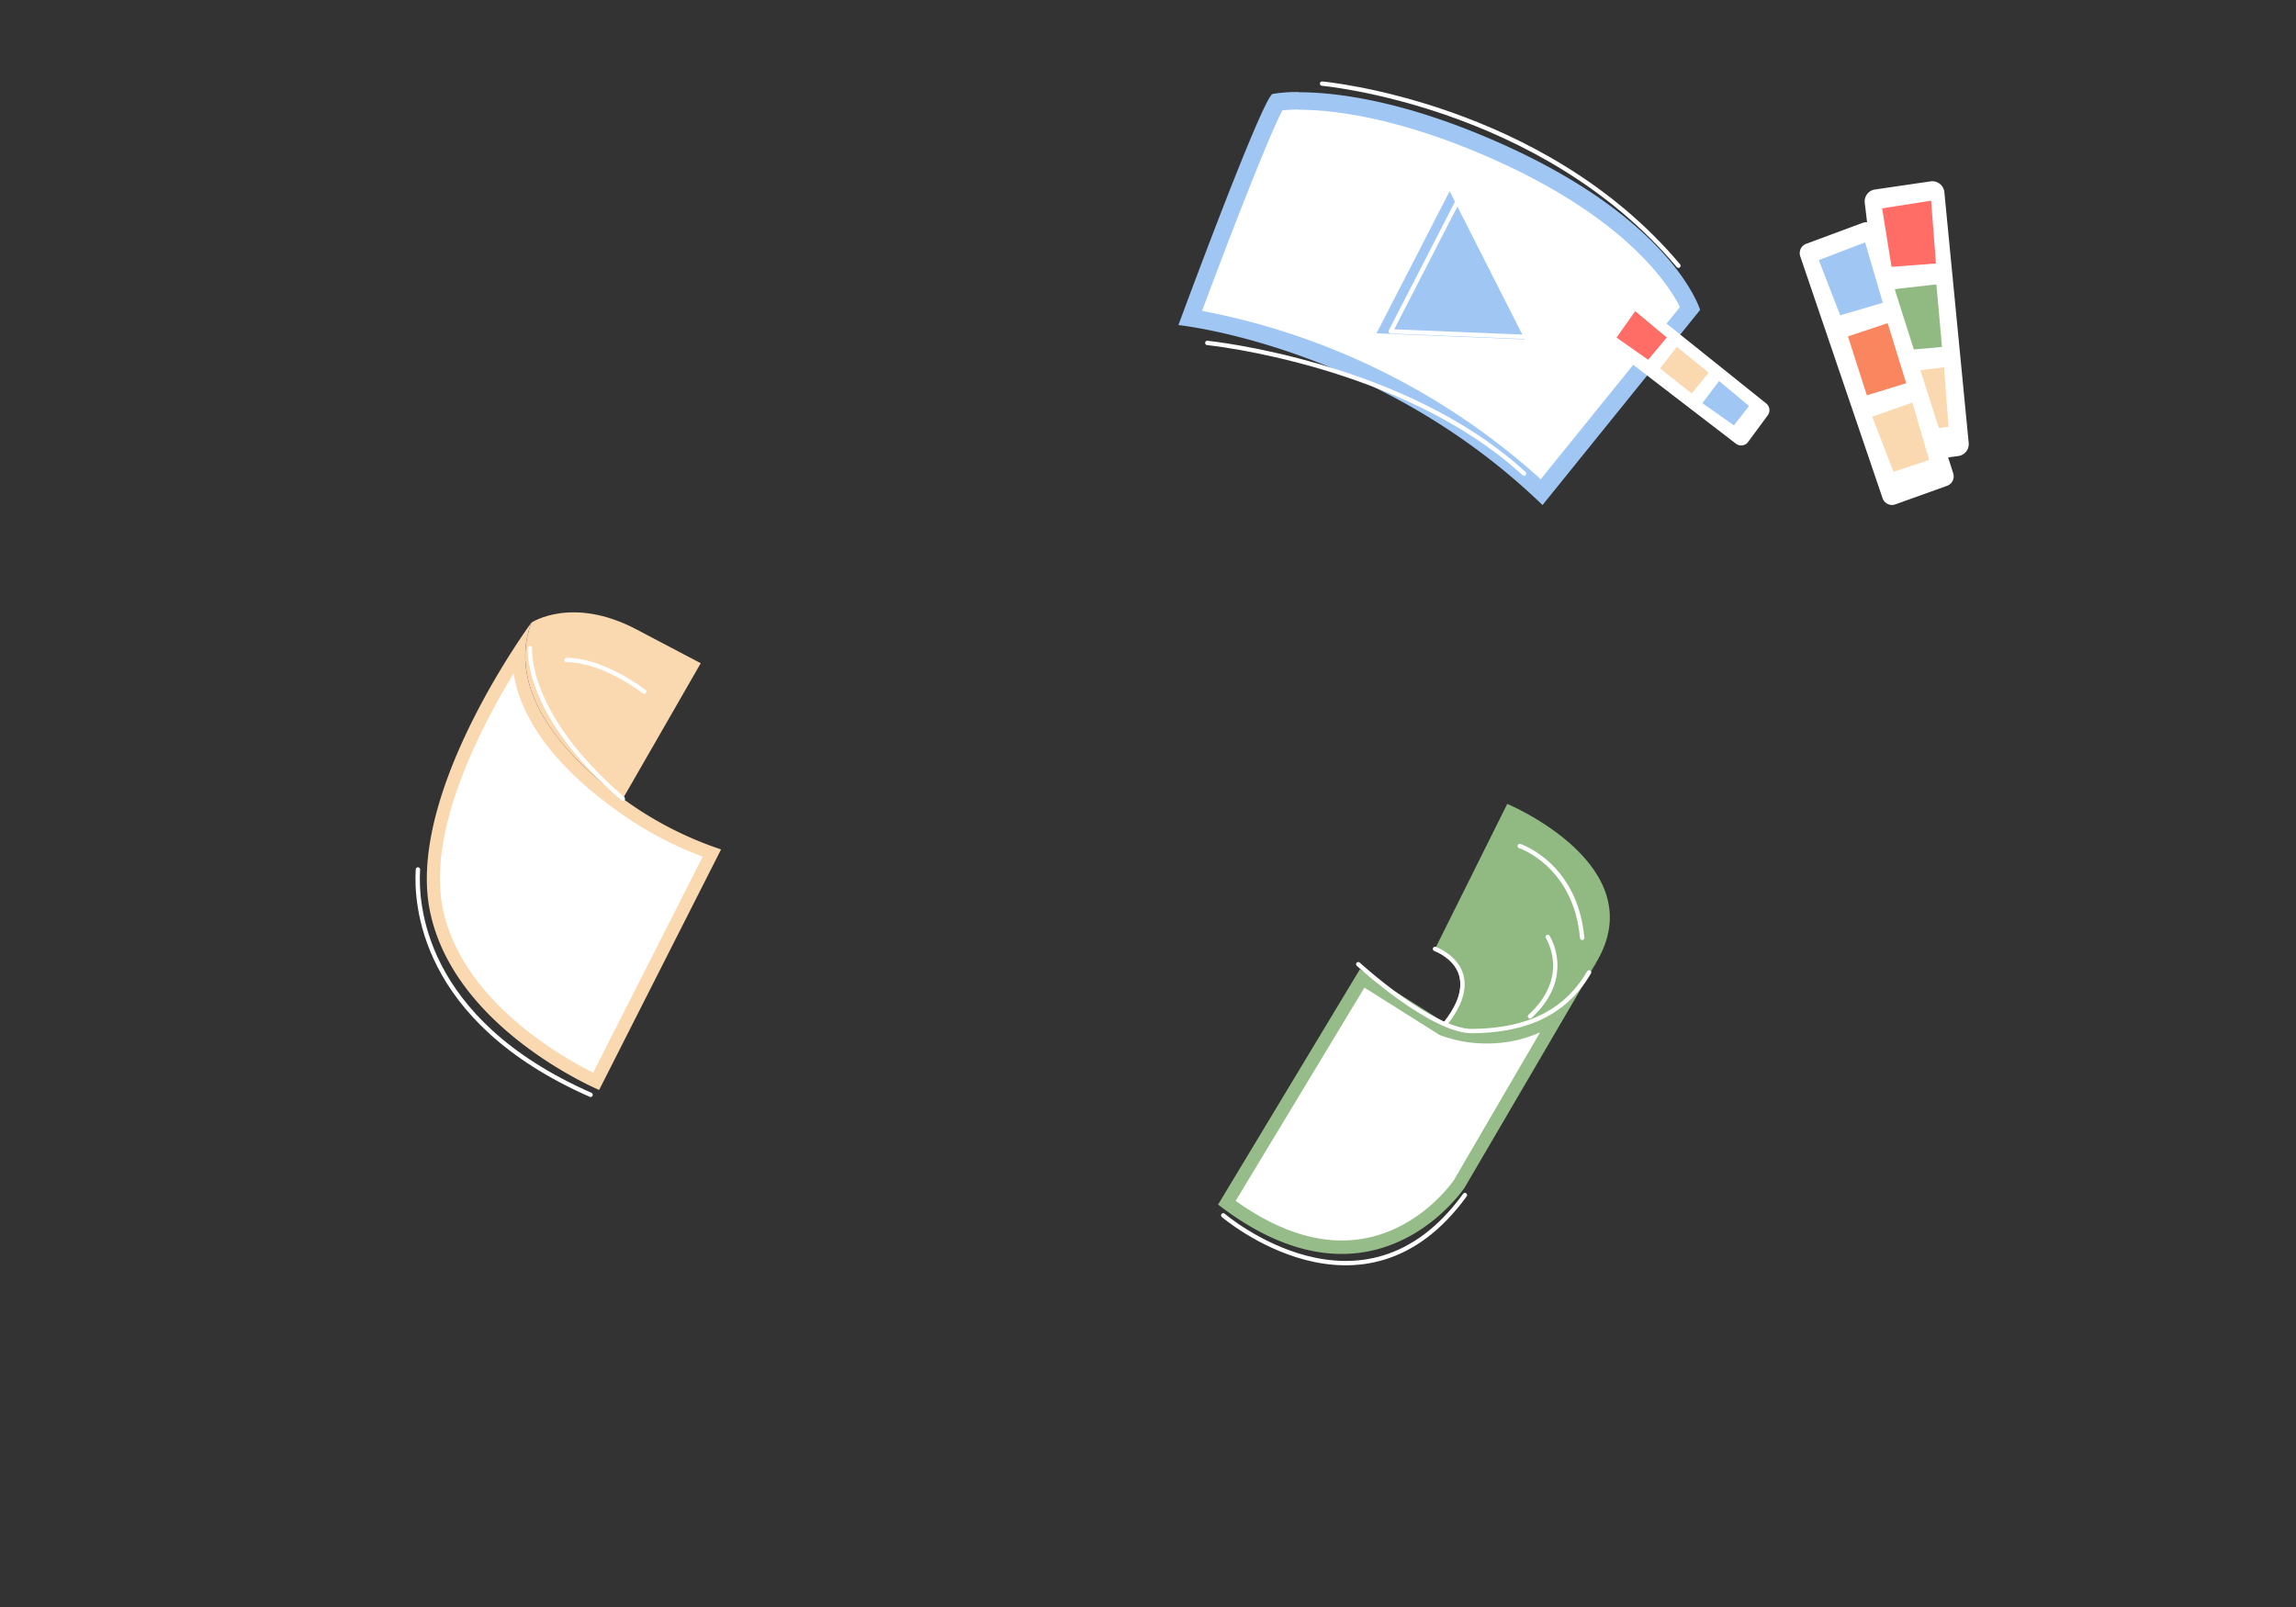 <svg xmlns="http://www.w3.org/2000/svg" viewBox="0 0 400 280"><rect x="0" y="0" width="400" height="280" fill="#333333" stroke="none"/><defs><style>.cls-1,.cls-4{fill:#fff;}.cls-2{fill:#a0c6f4;}.cls-3{fill:none;}.cls-3,.cls-4{stroke:#fff;stroke-linecap:round;stroke-linejoin:round;stroke-width:0.76px;}.cls-5{fill:#ff6d66;}.cls-6{fill:#fad8b0;}.cls-7{fill:#91ba83;}.cls-8{fill:#f9865f;}.cls-9{fill:#96bd89;}</style></defs><title>Tech</title><g id="layer"><path class="cls-1" d="M268.58,85.76C243.89,62.61,215,56.64,207.32,55.42c5.14-13.89,13.1-34.54,15.08-37.6a29,29,0,0,1,3.87-.22c5.62,0,17.64,1.17,35,9,25.11,11.3,31.84,24,33.16,27.13Z"/><path class="cls-2" d="M226.27,19.12c5.5,0,17.27,1.15,34.4,8.86,22.73,10.23,30.07,21.66,32,25.52l-24.25,30a121.91,121.91,0,0,0-59-29.33c5.69-15.28,11.88-31,14-34.95a29,29,0,0,1,2.92-.13m0-3.05a25.05,25.05,0,0,0-4.63.33c-1.78.59-16.41,40.27-16.41,40.27S240,60.21,268.73,88l27.46-34s-4.58-15.44-34.27-28.8c-17.39-7.83-29.51-9.13-35.65-9.13Z"/><path class="cls-3" d="M210.33,59.75s34.14,3.45,55.18,22.76"/><polygon class="cls-2" points="239.81 58.08 252.55 33.32 265.64 59.14 239.81 58.08"/><polygon class="cls-3" points="242.29 57.73 255.03 32.96 268.12 58.79 242.29 57.73"/><path class="cls-3" d="M230.33,14.57S268.61,18,292.41,46.3"/><path class="cls-4" d="M280,59.6,302.65,77a1.12,1.12,0,0,0,1.59-.22l3.43-4.65a1.12,1.12,0,0,0-.21-1.54L285.08,52.65a1.12,1.12,0,0,0-1.61.22l-3.75,5.18A1.12,1.12,0,0,0,280,59.6Z"/><polygon class="cls-5" points="281.63 58.82 287.13 62.68 290.38 58.81 284.88 54.21 281.63 58.82"/><polygon class="cls-6" points="289.21 64.19 294.72 68.56 297.68 64.93 292.13 60.43 289.21 64.19"/><polygon class="cls-2" points="296.58 70.25 302.08 74.11 304.71 70.74 299.49 66.38 296.58 70.25"/><path class="cls-4" d="M325.25,35.3l5.18,43.48a1.72,1.72,0,0,0,1.94,1.5l8.76-1.2a1.72,1.72,0,0,0,1.47-1.87l-4.24-43.7a1.73,1.73,0,0,0-2-1.53l-9.69,1.42A1.71,1.71,0,0,0,325.25,35.3Z"/><polygon class="cls-5" points="327.9 36.31 329.54 46.49 337.27 45.91 336.43 34.96 327.9 36.31"/><polygon class="cls-7" points="330.1 50.37 331.19 61.09 338.33 60.45 337.35 49.55 330.1 50.37"/><polygon class="cls-6" points="331.32 64.92 332.96 75.09 339.46 74.37 338.68 63.99 331.32 64.92"/><path class="cls-4" d="M314,44.56l14.33,42.11a1.35,1.35,0,0,0,1.75.85l9-3.23a1.37,1.37,0,0,0,.84-1.7L326.4,40.06a1.35,1.35,0,0,0-1.77-.87l-9.85,3.65A1.36,1.36,0,0,0,314,44.56Z"/><polygon class="cls-2" points="316.87 45.32 320.59 54.93 328.02 52.76 324.93 42.23 316.87 45.32"/><polygon class="cls-8" points="321.94 58.61 325.24 68.88 332.09 66.77 328.86 56.31 321.94 58.61"/><polygon class="cls-6" points="326.17 72.6 329.88 82.2 336.09 80.15 333.17 70.15 326.17 72.6"/><path class="cls-6" d="M108.51,139.16c-10.27-7.39-20.36-18.88-15.93-30.68,0,0,7.08-4.72,18.29,1.18l11.21,5.9Z"/><path class="cls-1" d="M103.85,188.42c-4.61-2.19-24.34-12.46-27.85-30-3-15.16,8.56-35.6,14.37-44.64-.38,12,11.66,22.14,17.47,26.32A62.08,62.08,0,0,0,124,148.64Z"/><path class="cls-6" d="M89.48,117.34c1.26,8,7.35,16.23,17.69,23.68a62.27,62.27,0,0,0,15.26,8.24L103.34,186.9c-5.81-2.91-23-12.73-26.22-28.71-2.67-13.32,6.36-31,12.36-40.85m3.1-8.86S70.75,138,74.88,158.64s29.5,31.27,29.5,31.27L125.62,148a62,62,0,0,1-17.11-8.85c-10.27-7.39-20.36-18.88-15.93-30.68Z"/><path class="cls-3" d="M86.84,125.62A25.33,25.33,0,0,0,100,143.83"/><line class="cls-3" x1="106.31" y1="148.06" x2="118.16" y2="154.41"/><path class="cls-3" d="M88.53,142.56s3.81,8.46,16.08,14"/><path class="cls-3" d="M78.79,143.83s.43,8.88,6.35,11.85"/><path class="cls-3" d="M92.34,112.93s-1.1,11.41,16.17,26.23"/><path class="cls-3" d="M98.69,115s5.5-.42,13.54,5.51"/><path class="cls-3" d="M72.81,151.49c-.35,5.66.36,26.18,30.08,39.27"/><path class="cls-7" d="M262.59,140.07,250,165.34s8.55,3.14,1.86,12.95c0,0,15.81,6.55,26.15-10.47S262.59,140.07,262.59,140.07Z"/><path class="cls-1" d="M233.74,217.28c-6.38,0-13.11-2.6-20-7.74l23.58-39.07,14,8.83.09,0a21.61,21.61,0,0,0,7.66,1.33h0a21.17,21.17,0,0,0,12.37-3.91l-17.24,29.49c0,.06-7.46,11-20.47,11Z"/><path class="cls-9" d="M237.68,172.06l12.95,8.16.17.1.18.08a22.9,22.9,0,0,0,8.09,1.41,22.49,22.49,0,0,0,9.23-1.93l-15,25.73c-.5.72-7.48,10.53-19.52,10.53-5.87,0-12.09-2.32-18.5-6.91l22.44-37.17M278,167.82c-5.85,9.61-13.43,11.71-18.93,11.71a20.63,20.63,0,0,1-7.22-1.24l-14.93-9.41-24.71,41c8.27,6.38,15.49,8.6,21.53,8.6,13.81,0,21.45-11.6,21.45-11.6l22.81-39Z"/><path class="cls-3" d="M250,165.34s9.4,3.32,1.86,12.95"/><path class="cls-3" d="M236.63,168s12.81,11.73,19.9,11.65,15.4-1.77,20.31-10.23"/><path class="cls-3" d="M238.2,183.18s8.79,7.81,18.62,5.3"/><path class="cls-3" d="M247.43,194.85s4.62,3.46,11.06.19"/><path class="cls-3" d="M226.22,199.66s10.64,10.58,27.39,3.6"/><path class="cls-3" d="M232,189.34a40.89,40.89,0,0,0,7.06,4.09"/><path class="cls-3" d="M264.76,147.41s9.71,3.17,10.88,16"/><path class="cls-3" d="M269.64,163.25s4.47,6.92-3.09,13.84"/><path class="cls-3" d="M213.11,211.76s24.39,20.9,42.1-3.54"/></g></svg>
